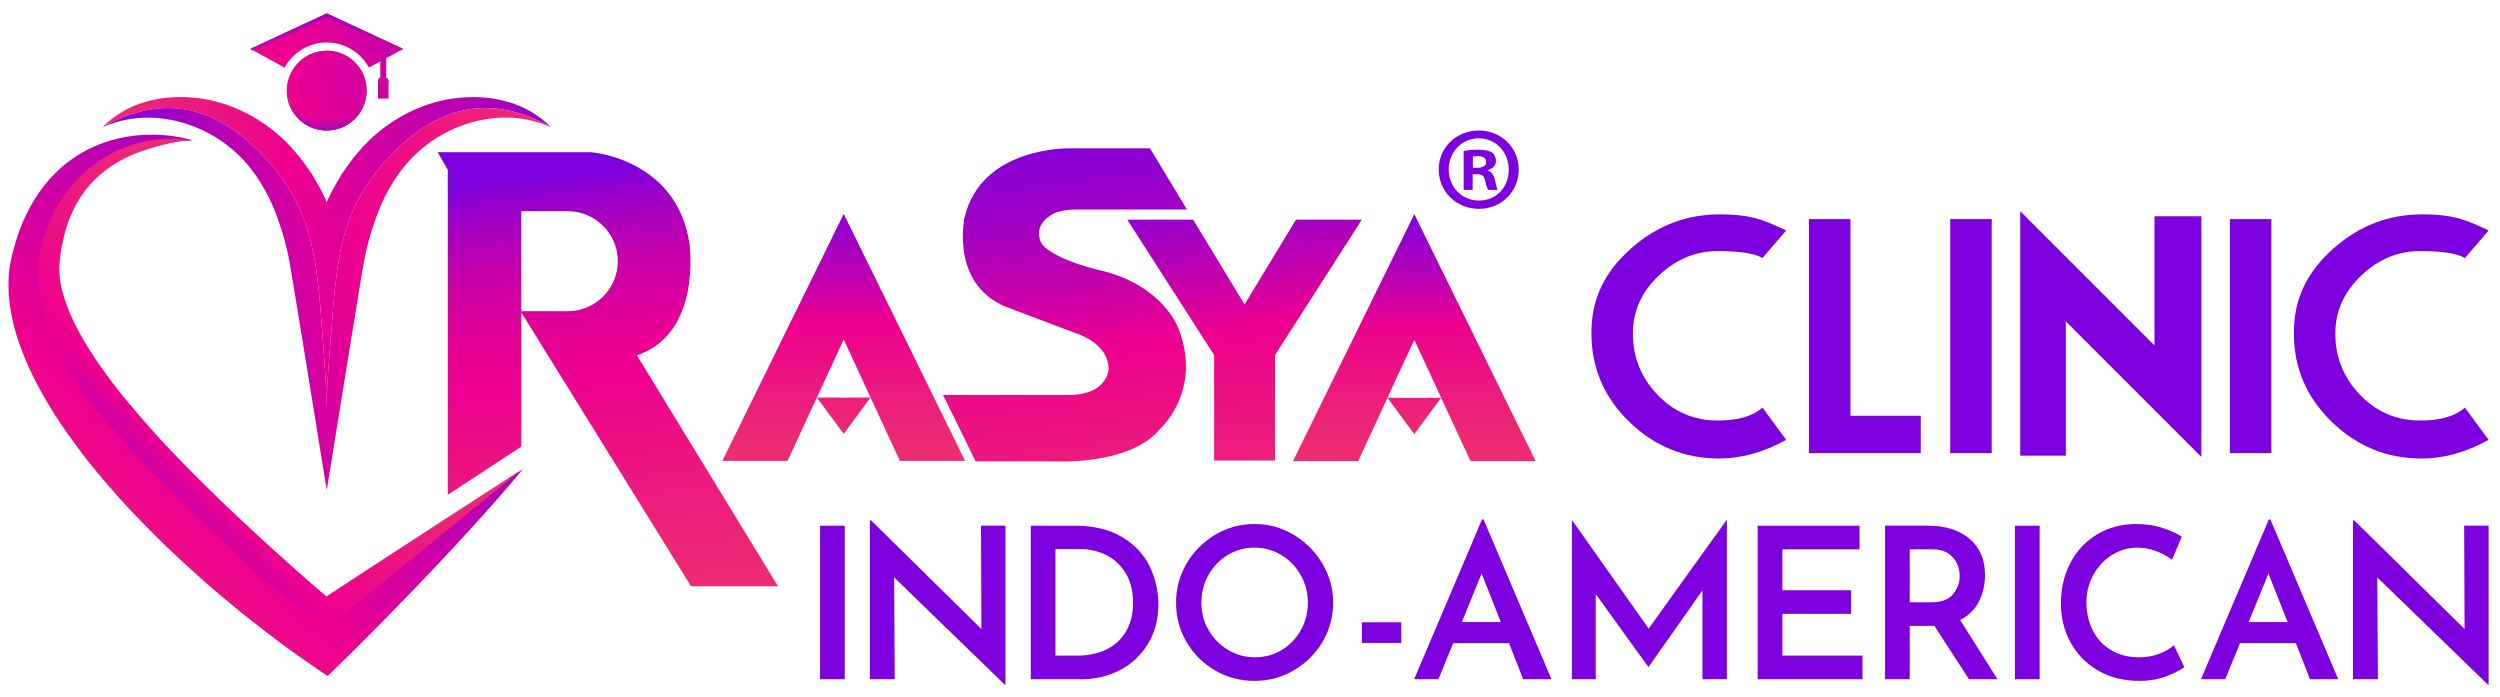<svg viewBox="0 0 4667.81 1301.69" xmlns="http://www.w3.org/2000/svg" xmlns:xlink="http://www.w3.org/1999/xlink"><linearGradient id="a" gradientUnits="userSpaceOnUse" x1="2052.04" x2="1946.83" y1="1098.38" y2="213.92"><stop offset=".06" stop-color="#ec2d72"/><stop offset=".19" stop-color="#ec2378"/><stop offset=".42" stop-color="#ec0a88"/><stop offset=".5" stop-color="#ed008f"/><stop offset=".63" stop-color="#c600aa"/><stop offset=".79" stop-color="#9e00c6"/><stop offset=".92" stop-color="#8600d7"/><stop offset="1" stop-color="#7d01de"/></linearGradient><linearGradient id="b" gradientUnits="userSpaceOnUse" x1="2400.41" x2="2295.2" y1="1054.7" y2="170.24"><stop offset=".06" stop-color="#ec2d72"/><stop offset=".19" stop-color="#ec2378"/><stop offset=".42" stop-color="#ec0a88"/><stop offset=".5" stop-color="#ed008f"/><stop offset=".61" stop-color="#c600aa"/><stop offset=".73" stop-color="#9e00c6"/><stop offset=".84" stop-color="#8600d7"/><stop offset=".9" stop-color="#7d01de"/></linearGradient><linearGradient id="c" gradientUnits="userSpaceOnUse" x1="690.52" x2="558.75" y1="277.6" y2="99.94"><stop offset="0" stop-color="#739cd2"/><stop offset="1" stop-color="#4bc2c6"/></linearGradient><linearGradient id="d" gradientUnits="userSpaceOnUse" x1="192.98" x2="1274.7" y1="417.74" y2="353.42"><stop offset="0" stop-color="#ec2d72"/><stop offset=".1" stop-color="#ec2378"/><stop offset=".28" stop-color="#ec0a88"/><stop offset=".33" stop-color="#ed008f"/><stop offset=".45" stop-color="#d6009e"/><stop offset=".79" stop-color="#9600cc"/><stop offset=".95" stop-color="#7d01de"/></linearGradient><linearGradient id="e" gradientUnits="userSpaceOnUse" x1="28.59" x2="851.96" y1="1132.62" y2="286.47"><stop offset="0" stop-color="#ec2d72"/><stop offset=".1" stop-color="#ec2378"/><stop offset=".25" stop-color="#ec0a88"/><stop offset=".31" stop-color="#ed008f"/><stop offset=".74" stop-color="#a600c0"/><stop offset=".99" stop-color="#7d01de"/></linearGradient><linearGradient id="f" gradientUnits="userSpaceOnUse" x1="207.74" x2="1036.43" y1="590.93" y2="482.14"><stop offset=".03" stop-color="#7d01de"/><stop offset=".37" stop-color="#c600aa"/><stop offset=".55" stop-color="#ed008f"/><stop offset="1" stop-color="#ec2d72"/></linearGradient><linearGradient id="g" gradientUnits="userSpaceOnUse" x1="676.15" x2="35.79" y1="494.35" y2="1104.34"><stop offset=".11" stop-color="#ec2d72"/><stop offset=".27" stop-color="#ec207a"/><stop offset=".56" stop-color="#ed008f"/><stop offset=".63" stop-color="#ca00a7"/><stop offset=".72" stop-color="#a900be"/><stop offset=".8" stop-color="#9000d0"/><stop offset=".88" stop-color="#8200da"/><stop offset=".94" stop-color="#7d01de"/></linearGradient><linearGradient id="h" gradientUnits="userSpaceOnUse" x1="616.52" x2="606.37" y1="337.44" y2="72.52"><stop offset="0" stop-color="#7d01de"/><stop offset=".09" stop-color="#8201d9"/><stop offset=".21" stop-color="#9203ca"/><stop offset=".35" stop-color="#ad06b3"/><stop offset=".5" stop-color="#d20a93"/><stop offset=".51" stop-color="#d80b8f"/><stop offset=".78" stop-color="#e6237a"/><stop offset=".94" stop-color="#ec2d72"/></linearGradient><linearGradient id="i" gradientUnits="userSpaceOnUse" x1="612.43" x2="608.17" y1="262.81" y2="-46.33"><stop offset=".06" stop-color="#ec2d72"/><stop offset=".22" stop-color="#e6237a"/><stop offset=".49" stop-color="#d80b8f"/><stop offset=".5" stop-color="#d20a93"/><stop offset=".65" stop-color="#ad06b3"/><stop offset=".79" stop-color="#9203ca"/><stop offset=".91" stop-color="#8201d9"/><stop offset="1" stop-color="#7d01de"/></linearGradient><linearGradient id="j" gradientUnits="userSpaceOnUse" x1="1167.59" x2="1062.37" y1="1204.36" y2="319.89"><stop offset=".06" stop-color="#ec2d72"/><stop offset=".22" stop-color="#ec2378"/><stop offset=".48" stop-color="#ec0a88"/><stop offset=".57" stop-color="#ed008f"/><stop offset=".64" stop-color="#e80092"/><stop offset=".72" stop-color="#d9009c"/><stop offset=".82" stop-color="#c100ad"/><stop offset=".92" stop-color="#a000c5"/><stop offset="1" stop-color="#7d01de"/></linearGradient><linearGradient id="k" x1="1575.35" x2="1575.35" xlink:href="#a" y1="885.81" y2="326.26"/><linearGradient id="l" x1="1575.35" x2="1575.35" xlink:href="#j" y1="885.81" y2="326.26"/><linearGradient id="m" gradientUnits="userSpaceOnUse" x1="2640.71" x2="2640.71" y1="886.33" y2="326.78"><stop offset=".06" stop-color="#ec2d72"/><stop offset=".19" stop-color="#ec2378"/><stop offset=".42" stop-color="#ec0a88"/><stop offset=".5" stop-color="#ed008f"/><stop offset=".61" stop-color="#c600aa"/><stop offset=".75" stop-color="#9e00c6"/><stop offset=".85" stop-color="#8600d7"/><stop offset=".92" stop-color="#7d01de"/></linearGradient><linearGradient id="n" x1="2640.71" x2="2640.71" xlink:href="#a" y1="886.33" y2="326.78"/><path d="m2200.86 614.55c44.53 116.72-35.64 187.09-35.64 187.09-57.07 68.62-198.64 59.73-198.64 59.73h-144.97l-60.81-123.87h236.93c69.45-.91 72.19-47.27 72.19-47.27.83-50.68-62.47-68.54-62.47-68.54l-120.21-45.44c-114.89-39.21-86.32-170.14-86.32-170.14 31.98-134.5 198.55-129.18 198.55-129.18h147.71l69.04 114.31h-208.19c-27.5 0-41.45 7.73-41.45 7.73-21.18 11.71-26.67 25.67-26.67 36.97 0 12.05 6.15 20.93 6.15 20.93 28.5 31.24 113.07 49.02 113.07 49.02 114.98 29.33 141.73 108.66 141.73 108.66z" fill="url(#a)"/><path d="m2266.91 662.84v197.04h113.73v-196.95l162.11-252.84h-122.95l-96.07 158.42-95.99-158.42h-122.95-.08z" fill="url(#b)"/><path d="m683.54 156.51c8.37 50.99-35.09 94.45-86.08 86.09-30.88-5.06-55.79-29.97-60.85-60.85-8.36-50.99 35.1-94.45 86.09-86.09 30.88 5.07 55.78 29.97 60.84 60.85z" fill="url(#c)" fill-rule="evenodd"/><path d="m721.09 145.03v-36.46l31.62-17.27-142.64-66.31-142.65 66.31 63.92 34.85c15.24-27.88 44.86-46.83 78.73-46.83s63.59 18.95 78.83 46.83l21.14-11.54v30.42c-2.5.84-4.32 3.12-4.32 5.9v33.09h19.69v-33.09c0-2.78-1.83-5.06-4.32-5.9zm-37.55 11.48c8.37 50.99-35.09 94.45-86.08 86.09-30.88-5.06-55.79-29.97-60.85-60.85-8.36-50.99 35.1-94.45 86.09-86.09 30.88 5.07 55.78 29.97 60.84 60.85zm262.61 33.12c-31.83-9.21-65.95-10.22-99.45-5.84-66.79 9.12-132.17 46.15-177.1 99.38-11.75 12.98-21.33 27.24-31.23 41.45-8.84 14.62-17.53 29.48-24.6 44.83-1.28 2.64-2.39 5.34-3.61 7.99-1.24-2.67-2.35-5.39-3.64-8.05-7.05-15.37-15.8-30.2-24.58-44.86-9.91-14.2-19.5-28.47-31.26-41.46-44.92-53.26-110.35-90.31-177.18-99.41-33.52-4.36-67.64-3.35-99.49 5.88-31.91 8.39-60.8 25.74-82.49 47.91 97.49-55.02 192.1-49.28 282.95 36.62 104.4 98.73 115.69 191.08 126.13 331.69 3.61 48.65 8 98.93 9.05 145.62.07 3.19.13 6.36.18 9.52.05-3.67.12-7.35.2-11.06 1.04-46.6 5.95-95.55 9.55-144.08 10.44-140.61 21.73-232.97 126.13-331.69 90.85-85.91 185.47-91.64 282.95-36.62-21.71-22.13-50.59-39.46-82.5-47.82z" fill="url(#d)" fill-rule="evenodd"/><path d="m923.85 910.89c-17.09 11.74-34.13 23.54-50.99 35.54-33.84 23.86-67.16 48.32-100.37 72.89-33.06 24.73-65.96 49.66-98.55 74.93-16.42 12.5-32.47 25.41-48.72 38.1-5.75 4.51-11.43 9.12-17.18 13.65-11.93-10.59-23.93-21.35-35.83-31.92-20.56-18.39-40.7-37.3-61.03-55.9-20.3-18.65-40.05-37.87-59.97-56.81-19.9-18.98-39.45-38.27-58.67-57.8-19.43-19.3-38.51-38.89-57.13-58.8-18.5-20.01-37.17-39.77-54.87-60.22-17.72-20.43-35-41.09-51.72-61.96-16.68-20.9-32.3-42.42-47.19-64-14.81-21.63-28.3-43.85-40.12-66.24-11.84-22.36-21.63-45.23-28.23-67.86-3.27-11.28-6.04-22.59-7.29-33.62-.5-2.8-.6-5.51-.83-8.24-.23-2.76-.5-5.6-.47-7.66l-.13-3.41c-.01-1.25-.25-1.96-.05-3.99l.64-10.51.04-.66c-.44 2.96-.1.65-.19 1.24l.03-.29.13-1.18.25-2.36.5-4.72c.28-3.17.8-6.24 1.2-9.37.85-6.24 1.88-12.43 3.12-18.53 2.47-12.22 5.43-24.26 9.17-35.98 7.62-23.35 18.22-45.46 32.55-65.25 14.41-19.68 32.43-37.22 53.84-51.33 21.32-14.22 45.77-25.11 71.76-32.87 26.04-7.65 53.55-12.78 81.87-13.83-13.6-4.29-27.78-6.7-42.1-8.46-14.35-1.79-28.91-2.32-43.6-1.85-29.32 1.03-59.21 6.49-87.88 17.72-28.56 11.25-55.97 28.16-78.87 50.34-23.17 21.93-41.79 48.58-55.87 76.85-7.12 14.12-13.14 28.69-18.06 43.5-2.53 7.39-4.79 14.84-6.83 22.31-.99 3.74-2.11 7.48-2.97 11.23l-1.36 5.63-.67 2.82-.34 1.41-.08.35c-.13.8.16-1.3-.3 1.88l-.12.65-2 10.34c-.36 1.43-.61 4.23-.85 6.48l-.71 7.09c-.55 4.93-.64 9.1-.77 13.35-.12 4.26-.33 8.58-.12 12.75.13 16.99 2.24 33.39 5.08 49.43 5.94 32.06 16.41 61.79 28.36 90.14 12.08 28.33 26.66 54.76 41.88 80.43 15.18 25.72 32.19 49.86 49.49 73.52 17.3 23.68 35.55 46.4 54.43 68.42 18.89 22 37.94 43.73 57.99 64.41 19.92 20.79 40.21 41.12 60.78 61.08 20.79 19.73 41.89 39.04 63.25 58.01 21.31 19.02 43.31 37.22 65.3 55.35 21.94 18.2 44.57 35.55 67.26 52.8 22.77 17.4 45.62 33.7 69.86 50.39l32.02 22.05 24.97-24.31c14.75-14.37 29.34-28.93 43.86-43.56 14.52-14.64 29.21-29.07 43.56-43.91 28.92-29.4 57.54-59.14 85.98-89.08 28.3-30.1 56.49-60.32 84.17-91.12 13.9-15.34 27.61-30.88 41.28-46.47 13.43-15.85 27.2-31.33 40.35-47.51-17.6 11.17-34.59 23.01-51.92 34.5z" fill="url(#e)" fill-rule="evenodd"/><path d="m191.5 237.45c97.49-55.02 192.1-49.28 282.95 36.62 104.4 98.73 115.69 191.08 126.13 331.69 3.61 48.65 8 98.93 9.05 145.62.07 3.19.13 6.36.18 9.52.05-3.67.12-7.35.2-11.06 1.04-46.6 5.95-95.55 9.55-144.08 10.44-140.61 21.73-232.97 126.13-331.69 90.85-85.91 185.47-91.64 282.95-36.62-57.23-25.55-117.64-21.59-169.2-1.97-52.04 20.06-93.84 55.19-122.21 99.71-14.65 21.96-26.23 46.34-35.5 72.02-9.09 25.7-16.94 52.27-21.97 79.94-3.55 19.13-35.73 217.74-55.08 337.55-.34 2.08-.66 4.11-.99 6.13-.49 3.04-.97 6-1.44 8.91-.15.98-.31 1.94-.47 2.9-.15.95-.31 1.91-.46 2.85-.31 1.89-.61 3.74-.9 5.57-.45 2.74-.88 5.41-1.3 8.02-.19 1.13-.37 2.25-.54 3.36-.09.55-.17 1.11-.27 1.65-.18 1.1-.35 2.17-.52 3.24s-.34 2.11-.51 3.15c-.26 1.56-.5 3.07-.74 4.56-.25 1.48-.48 2.94-.7 4.36-.16.95-.31 1.88-.45 2.78-.3 1.83-.59 3.59-.85 5.29-.14.85-.28 1.67-.4 2.49-.27 1.62-.51 3.18-.76 4.67-.12.74-.23 1.46-.35 2.17-.11.7-.22 1.39-.33 2.06-.05.33-.11.66-.16.99-.11.65-.2 1.28-.31 1.9-.64 3.97-1.15 7.14-1.51 9.39-.05.34-.11.67-.16.97-.31 1.96-.48 2.99-.48 2.99s-64.59-400.36-69.81-427.91c-4.98-27.69-12.91-54.22-21.98-79.91-9.25-25.69-20.89-50.03-35.49-71.99-28.35-44.5-70.11-79.59-122.13-99.66-51.53-19.65-111.89-23.65-169.17 1.83z" fill="url(#f)" fill-rule="evenodd"/><path d="m609.41 1113.68c-11.82-10.19-23.7-20.54-35.49-30.71-20.37-17.69-40.31-35.87-60.44-53.77-20.1-17.94-39.66-36.43-59.4-54.65-19.71-18.26-39.07-36.81-58.1-55.59-19.24-18.57-38.14-37.41-56.58-56.56-18.32-19.25-36.81-38.25-54.34-57.93-17.55-19.65-34.66-39.52-51.22-59.6-16.52-20.11-31.99-40.8-46.74-61.56-14.67-20.81-28.03-42.18-39.73-63.72-11.73-21.51-21.42-43.5-27.96-65.27-3.24-10.85-5.98-21.73-7.22-32.34-.49-2.69-.59-5.3-.83-7.93-.23-2.65-.49-5.39-.47-7.36l-.13-3.28c-.01-1.2-.25-1.89-.05-3.84l.64-10.11.04-.63c-.44 2.85-.1.63-.19 1.19l.03-.28.13-1.13.25-2.27.49-4.54c.28-3.05.8-6 1.19-9.01.85-6 1.86-11.95 3.09-17.82 2.44-11.76 5.38-23.34 9.08-34.61 7.54-22.46 18.05-43.73 32.24-62.76 14.27-18.93 32.12-35.8 53.32-49.38 21.12-13.67 45.33-24.15 71.07-31.61 25.79-7.36 48.13-13.69 76.18-14.7-135.77-21.26-255.15 72.29-282.67 205.14-44.42 214.46 236.83 434.61 382.56 583.28 45.47 46.38 100.91 82.31 153.07 121.33l363.39-295.29c-17.43 10.74-359.52 232.94-365.22 237.3z" fill="url(#g)" fill-rule="evenodd"/><path d="m684.26 162.3c4.31 48.43-37.76 88.35-86.81 80.3-30.88-5.06-55.79-29.97-60.85-60.85-1.09-6.63-1.29-13.14-.72-19.42.17 1.92.4 3.85.72 5.78 5.07 30.88 29.97 55.79 60.85 60.85 44.36 7.28 83-24.67 86.81-66.66z" fill="url(#h)" fill-rule="evenodd"/><path d="m746.35 94.78 6.37-3.48-142.64-66.31-142.65 66.31 6.37 3.47 136.28-63.35 136.27 63.35zm-36.3 50.25c-2.5.84-4.32 3.12-4.32 5.9v6.44c0-2.78 1.82-5.06 4.32-5.9zm15.37 12.34v-6.44c0-2.78-1.83-5.06-4.32-5.9v6.44c2.49.84 4.32 3.12 4.32 5.9z" fill="url(#i)" fill-rule="evenodd"/><path d="m1060.17 581.05h-86.84v-186.76h86.84c25.71 0 49.01 10.53 65.93 27.45s27.45 40.27 27.45 65.93c0 51.37-42.01 93.38-93.38 93.38zm128.94 82.32c122.62-40.87 98.11-209.27 98.11-209.27-24.76-159.51-184.76-169.97-184.76-169.97h-285.2l18.78 32.9v606.87l137.32-90.06v-250.56l316.94 511.38h162.41l-263.61-431.29z" fill="url(#j)"/><path d="m1801.92 860.45h-121.72l-104.85-226.57-104.85 226.57h-121.73l226.58-461.1z" fill="url(#k)"/><path d="m1525.2 742.23s100.56.27 100.29 0-50.14 67.95-50.14 67.95l-50.14-67.95z" fill="url(#l)"/><path d="m2867.28 860.98h-121.72l-104.85-226.58-104.85 226.58h-121.73l226.58-461.1z" fill="url(#m)"/><path d="m2590.56 742.76s100.56.27 100.29 0-50.14 67.95-50.14 67.95l-50.14-67.95z" fill="url(#n)"/><g fill="#7d01de"><path d="m3335.02 821.23c-42.19 23.27-83.77 34.89-124.77 34.89-65.05 0-121.13-22.86-168.23-68.59-47.11-45.73-70.66-100.91-70.66-165.57s24.83-114.72 74.51-158.48c47.69-42.18 102.89-63.27 165.57-63.27 25.22 0 46.51 2.17 63.86 6.5 15.76 3.95 35.67 11.83 59.72 23.65l-44.35 51.45c-14.19-8.67-41.98-13.01-83.38-13.01s-78.16 15.28-110.28 45.83c-32.14 30.55-48.19 66.52-48.19 107.92 0 44.55 15.38 82.79 46.12 114.72 30.75 31.93 68.2 47.9 112.35 47.9 37.85 0 65.64-8.07 83.38-24.24l44.35 60.31z"/><path d="m3586.33 846.06h-208.74v-436.99h77.46v367.21h131.27v69.78z"/><path d="m3718.78 846.06h-77.46v-436.99h77.46z"/><path d="m4110.24 853.16-253.09-253.09v250.72h-85.15v-456.5l250.72 250.72v-241.26h87.52z"/><path d="m4240.91 846.06h-77.46v-436.99h77.46z"/><path d="m4646.56 821.23c-42.19 23.27-83.77 34.89-124.77 34.89-65.05 0-121.13-22.86-168.23-68.59-47.11-45.73-70.66-100.91-70.66-165.57s24.83-114.72 74.51-158.48c47.69-42.18 102.89-63.27 165.57-63.27 25.22 0 46.51 2.17 63.86 6.5 15.76 3.95 35.67 11.83 59.72 23.65l-44.35 51.45c-14.19-8.67-41.98-13.01-83.38-13.01s-78.16 15.28-110.28 45.83c-32.14 30.55-48.19 66.52-48.19 107.92 0 44.55 15.38 82.79 46.12 114.72 30.75 31.93 68.2 47.9 112.35 47.9 37.85 0 65.64-8.07 83.38-24.24l44.35 60.31z"/><path d="m2835.71 316.36c0 41.24-32.37 73.61-74.5 73.61s-74.94-32.37-74.94-73.61 33.26-72.73 74.94-72.73 74.5 32.37 74.5 72.73zm-130.82 0c0 32.37 23.95 58.09 56.76 58.09s55.43-25.72 55.43-57.65-23.5-58.54-55.88-58.54-56.32 26.16-56.32 58.09zm44.79 38.14h-16.85v-72.73c6.65-1.33 15.97-2.22 27.94-2.22 13.75 0 19.96 2.22 25.28 5.32 3.99 3.11 7.1 8.87 7.1 15.96 0 7.98-6.21 14.19-15.08 16.85v.89c7.1 2.66 11.08 7.98 13.3 17.74 2.22 11.09 3.55 15.52 5.32 18.18h-18.18c-2.22-2.66-3.55-9.31-5.77-17.74-1.33-7.98-5.76-11.53-15.08-11.53h-7.98v29.27zm.45-41.24h7.98c9.31 0 16.85-3.1 16.85-10.64 0-6.65-4.88-11.08-15.52-11.08-4.43 0-7.54.44-9.31.88z"/><path d="m1577.27 981.55v286.65h-46.07v-286.65z"/><path d="m1877.31 981.55v296.89h-1.18l-206.72-200.42 1.18 190.18h-46.46v-296.49h2.36l205.93 202.78-.79-192.94h45.67z"/><path d="m1924.57 981.55h81.51c35.96 0 65.69 7.09 89.18 21.26s40.62 32.42 51.39 54.73c10.76 22.31 16.14 46.07 16.14 71.27 0 27.82-6.5 52.31-19.49 73.43-12.99 21.13-30.38 37.41-52.17 48.83s-45.55 17.13-71.27 17.13h-95.29zm87.02 242.55c20.48 0 38.52-3.8 54.14-11.42 15.62-7.61 27.82-18.83 36.62-33.66 8.79-14.83 13.19-32.61 13.19-53.36 0-22.57-4.79-41.41-14.37-56.5s-21.79-26.19-36.62-33.27c-14.83-7.09-30.12-10.63-45.87-10.63h-48.04v198.84z"/><path d="m2215.55 1052.22c13.12-22.44 30.91-40.36 53.35-53.75s46.92-20.08 73.44-20.08 50.6 6.69 73.04 20.08 40.36 31.37 53.75 53.94c13.39 22.58 20.08 46.86 20.08 72.84s-6.63 50.93-19.88 73.24c-13.26 22.32-31.17 40.04-53.75 53.16-22.58 13.13-46.99 19.69-73.24 19.69s-50.99-6.49-73.44-19.49c-22.44-13-40.23-30.65-53.35-52.96-13.13-22.31-19.69-46.86-19.69-73.63s6.56-50.6 19.69-73.04zm40.95 124.23c8.92 15.49 21.06 27.83 36.42 37.01 15.35 9.19 32.22 13.78 50.6 13.78s34.65-4.53 49.61-13.59c14.97-9.06 26.84-21.39 35.64-37.01 8.79-15.62 13.19-32.74 13.19-51.38s-4.47-35.83-13.39-51.58-21-28.22-36.22-37.41c-15.23-9.19-31.9-13.78-50.01-13.78s-35.11 4.6-50.2 13.78c-15.1 9.19-27.04 21.66-35.83 37.41-8.8 15.75-13.19 32.95-13.19 51.58s4.46 35.7 13.39 51.19z"/><path d="m2616.38 1161.88v38.59h-73.63v-38.59z"/><path d="m2817.59 1200.86h-104.34l-27.56 67.33h-45.28l126.78-298.46h2.76l126.79 298.46h-52.76l-26.38-67.33zm-15.36-39.37-35.83-90.56-37.01 90.56z"/><path d="m3224.33 971.31v296.88h-45.67v-165.77l-100.41 142.54h-.79l-98.04-135.84v159.07h-44.49v-296.88h.39l142.93 202.38 145.29-202.38z"/><path d="m3472 981.55v44.1h-144.11v76.38h128.36v44.1h-128.36v77.96h149.62v44.1h-195.69v-286.65h190.18z"/><path d="m3676.36 1268.19-64.57-99.62h-46.07v99.62h-46.07v-286.65h80.72c32.02 0 57.69 8.14 76.98 24.41 19.3 16.28 28.94 38.85 28.94 67.73 0 17.59-3.74 33.93-11.22 49.02-7.48 15.1-19.23 26.72-35.24 34.85l69.69 110.64zm-110.64-143.72h40.95c18.37 0 31.7-5.05 39.97-15.16 8.27-10.1 12.4-21.46 12.4-34.06 0-7.34-1.58-14.77-4.73-22.24-3.15-7.48-8.53-13.91-16.15-19.3-7.61-5.38-17.59-8.07-29.92-8.07h-42.52z"/><path d="m3808.27 981.55v286.65h-46.07v-286.65z"/><path d="m4043.54 1263.07c-14.83 5.51-31.05 8.27-48.63 8.27-29.67 0-55.59-6.49-77.77-19.49s-39.24-30.45-51.19-52.37c-11.95-21.91-17.91-46-17.91-72.25 0-28.61 5.97-54.2 17.91-76.78 11.94-22.57 28.61-40.22 50.01-52.96 21.39-12.73 45.73-19.1 73.04-19.1 16.8 0 32.35 2.23 46.66 6.69 14.3 4.46 26.97 10.11 37.99 16.93l-18.11 42.92c-21.26-14.96-42.92-22.44-64.97-22.44-16.8 0-32.48 4.53-47.05 13.58-14.57 9.06-26.19 21.4-34.85 37.01-8.66 15.62-13 32.75-13 51.38 0 19.69 4 37.34 12.01 52.96 8 15.62 19.42 27.83 34.25 36.62 14.83 8.8 31.96 13.19 51.39 13.19 13.91 0 26.44-2.1 37.6-6.3 11.15-4.2 20.54-9.58 28.15-16.14l19.3 40.95c-8.41 6.04-20.02 11.81-34.85 17.33z"/><path d="m4286.67 1200.86h-104.34l-27.56 67.33h-45.28l126.78-298.46h2.76l126.79 298.46h-52.76l-26.38-67.33zm-15.36-39.37-35.83-90.56-37.01 90.56z"/><path d="m4646.56 981.55v296.89h-1.18l-206.72-200.42 1.18 190.18h-46.46v-296.49h2.36l205.93 202.78-.79-192.94h45.67z"/></g></svg>